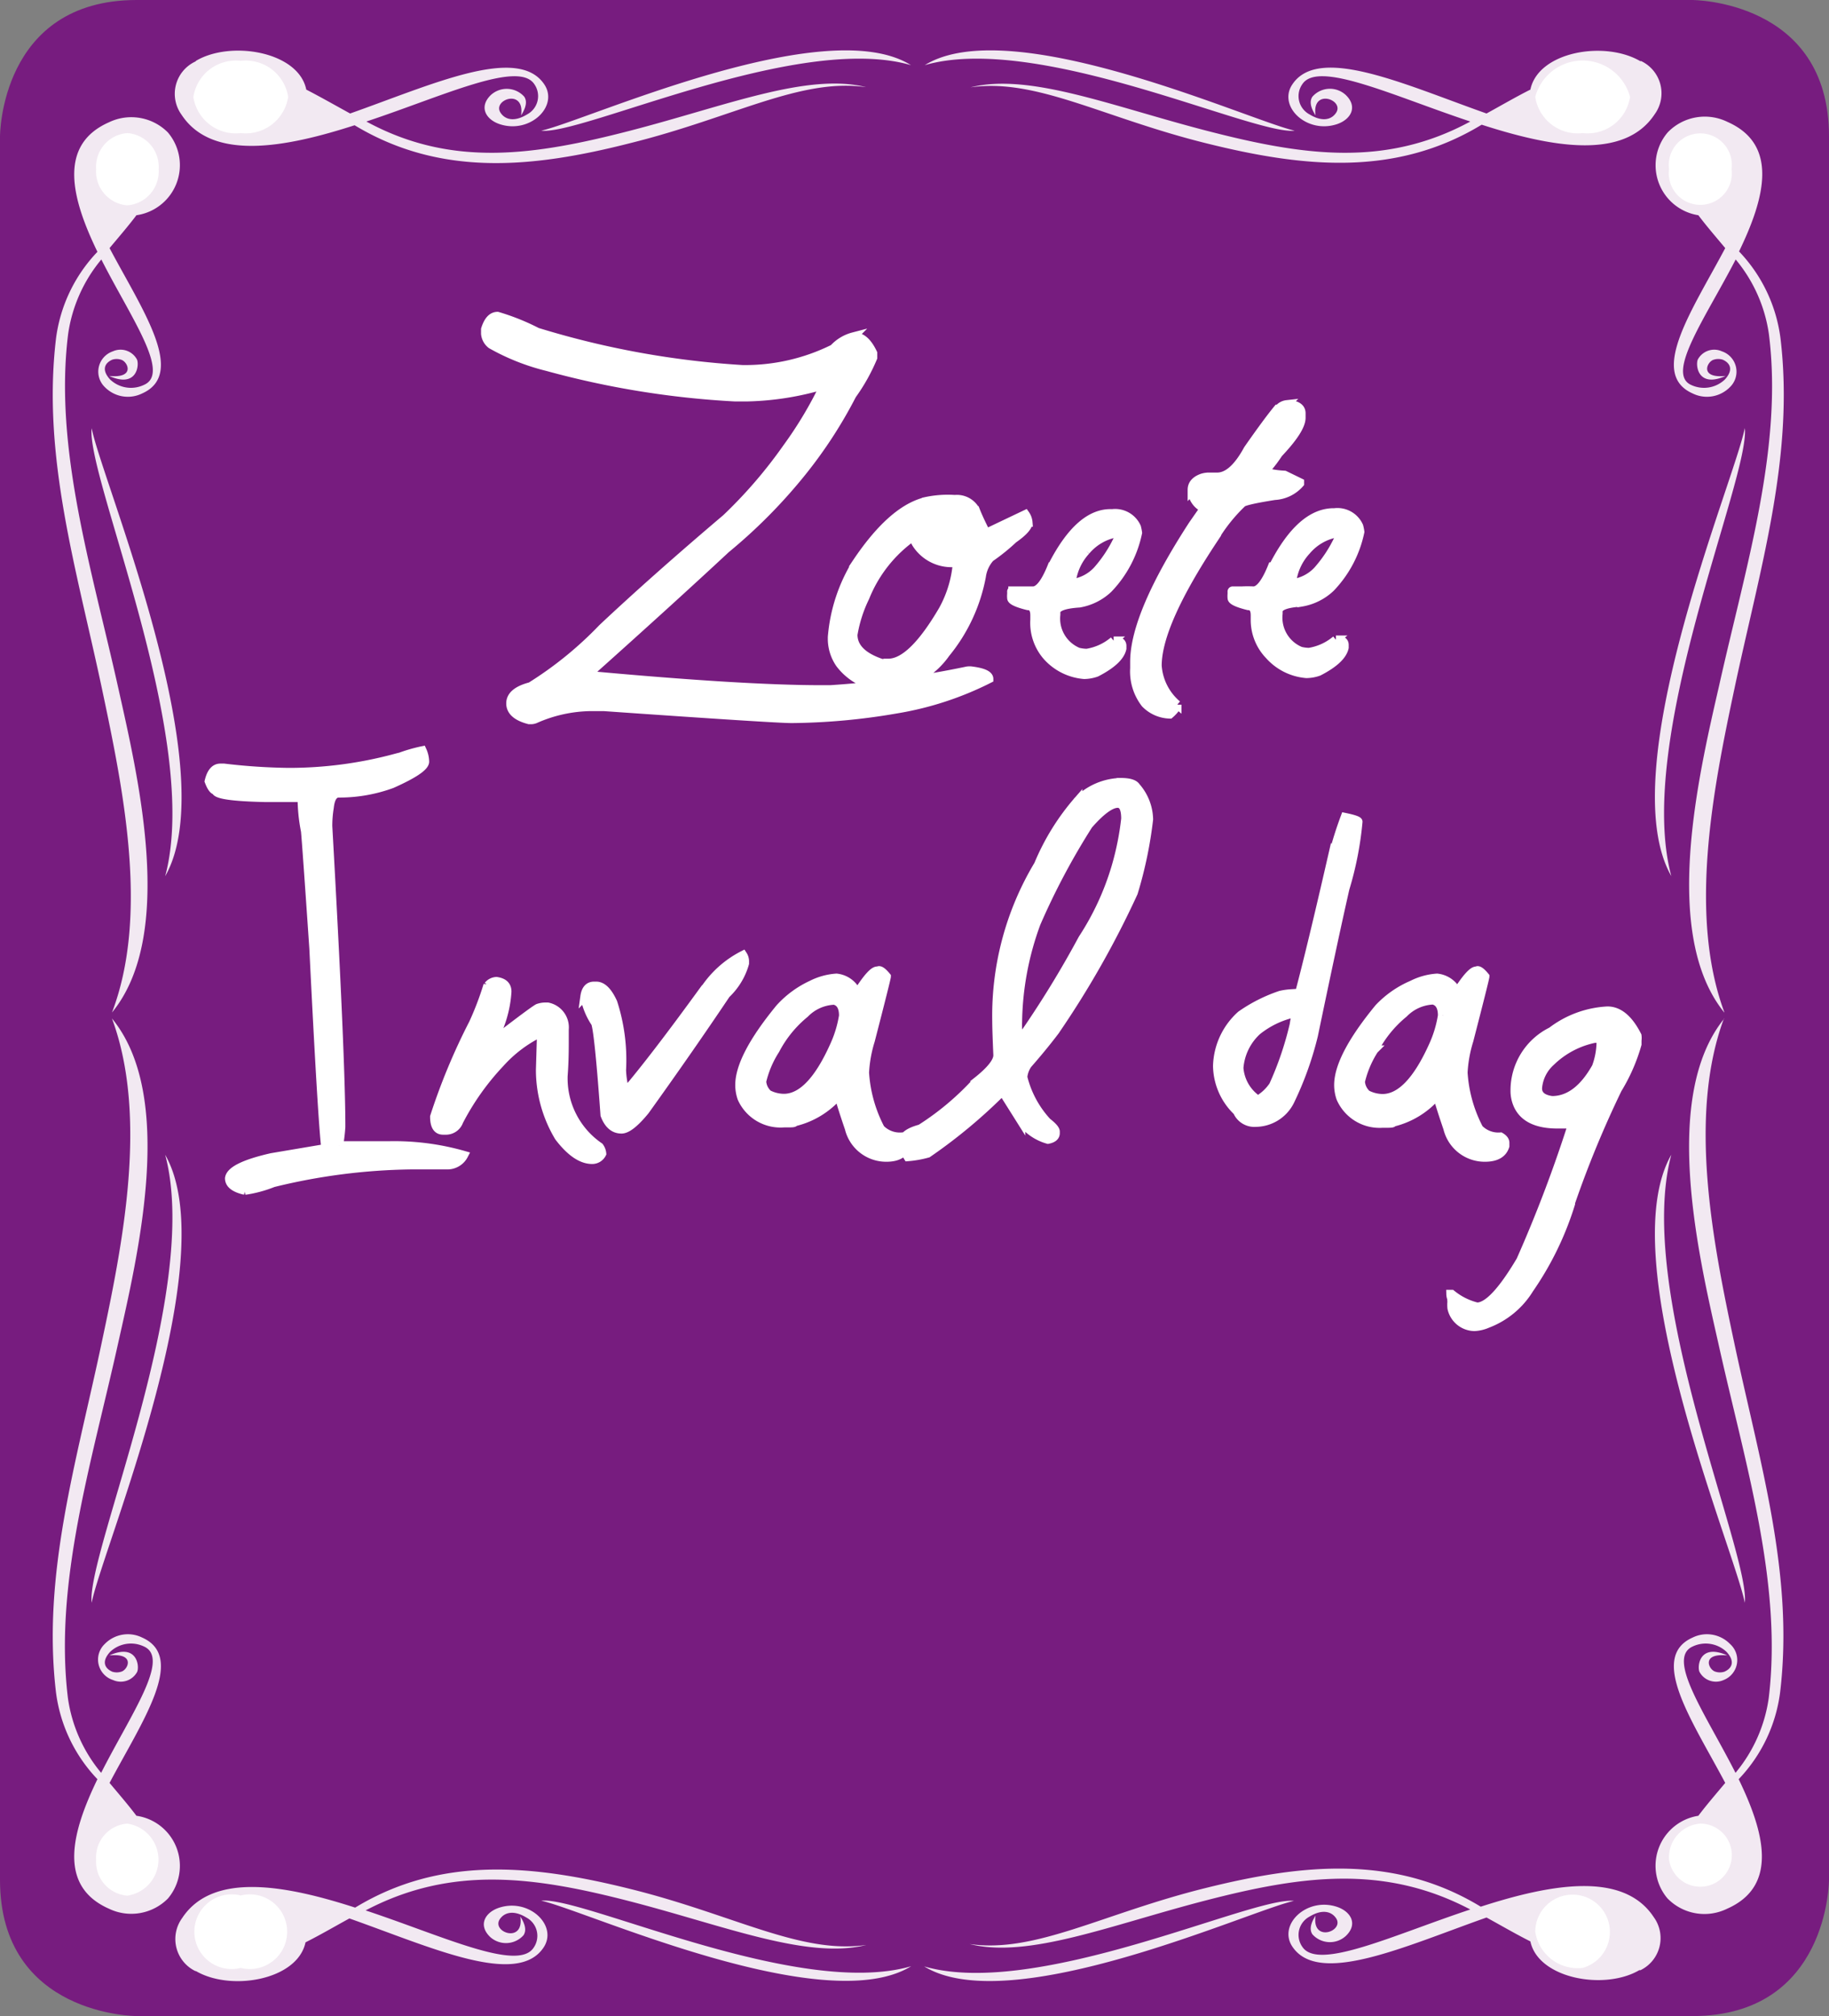 <svg xmlns="http://www.w3.org/2000/svg" viewBox="0 0 98 108"><rect x="0" y="0" width="98" height="108" fill="#808080" stroke="none"/><defs><style>.cls-1{fill:#771c7f}.cls-2,.cls-3{fill:#fff}.cls-2{opacity:.9}.cls-4{fill:none;stroke:#fff;stroke-miterlimit:5.31;stroke-width:.45px}</style></defs><title>label-zoet</title><g id="Layer_2" data-name="Layer 2"><g id="Layer_1-2" data-name="Layer 1"><path class="cls-1" d="M90.67 0S98 0 98 7.3v93.4s0 7.3-7.33 7.3H7.33S0 108 0 100.7V7.3S0 0 7.33 0z"/><path class="cls-2" d="M5.73 12.93c-1.31-2.56-2.24-5 .12-6.08a2.52 2.52 0 0 1 2.93.36 2.29 2.29 0 0 1-.9 3.64c1.52-2.6-.18-3.2-1.4-2.63a1.76 1.76 0 0 0 .45 3.32c-.35.46-.77.93-1.19 1.39M7.29 11a1.31 1.31 0 0 1-.7-2.48c.92-.46 2.19.06.7 2.48M6 54.24c2-5.24.6-11.97-.54-17.36C4.1 30.47 2.25 24.48 3 18.14a8.24 8.24 0 0 1 2.22-4.65c-1.35-2.79-2.17-5.71.62-6.94A2.76 2.76 0 0 1 9 7.1a2.71 2.71 0 0 1-1.69 4.43c-.42.56-.93 1.15-1.44 1.76 1.74 3.29 4.14 6.73 1.74 7.79a1.73 1.73 0 0 1-2-.35 1.15 1.15 0 0 1 .44-1.91 1 1 0 0 1 1.29.44c.13.3 0 1.55-1.49.88 1.42.14 1-.77.64-.87a.78.78 0 0 0-.48 0c-.42.19-.57.56-.11 1.06a1.62 1.62 0 0 0 1.81.29C9.16 20 7 17 5.43 13.9a8 8 0 0 0-1.78 4C2.89 24 4.9 30.41 6.32 36.78c1.07 4.8 3.11 13.28-.32 17.46m-.27 41.63c-1.31 2.55-2.24 5 .12 6.08a2.52 2.52 0 0 0 2.93-.35 2.29 2.29 0 0 0-.9-3.6c1.52 2.6-.18 3.2-1.4 2.63a1.76 1.76 0 0 1 .45-3.32c-.35-.46-.77-.93-1.19-1.39m1.56 1.91a1.31 1.31 0 0 0-.7 2.48c.92.46 2.19-.06.7-2.48M6 54.56c1.94 5.25.59 12-.55 17.36C4.1 78.33 2.25 84.32 3 90.66a8.24 8.24 0 0 0 2.22 4.65c-1.35 2.79-2.17 5.71.62 6.94A2.76 2.76 0 0 0 9 101.7a2.71 2.71 0 0 0-1.69-4.43c-.42-.56-.93-1.15-1.44-1.76 1.74-3.29 4.14-6.73 1.74-7.79a1.73 1.73 0 0 0-2 .35A1.15 1.15 0 0 0 6.06 90a1 1 0 0 0 1.29-.44c.13-.3 0-1.55-1.49-.88 1.42-.14 1 .77.64.87a.78.78 0 0 1-.49 0c-.42-.19-.57-.56-.11-1.06a1.62 1.62 0 0 1 1.81-.29c1.44.64-.71 3.65-2.29 6.77a8 8 0 0 1-1.78-4C2.89 84.8 4.9 78.4 6.32 72 7.39 67.22 9.43 58.74 6 54.56m-1.09 31.3c-.28-2.66 5.91-16.65 3.94-24 3.21 5.63-3.37 21.13-3.94 24m87.76-72.93c1.31-2.55 2.24-5-.12-6.08a2.51 2.51 0 0 0-2.93.36 2.29 2.29 0 0 0 .9 3.64c-1.52-2.6.18-3.2 1.4-2.63a1.76 1.76 0 0 1-.45 3.32c.35.46.77.93 1.19 1.39M91.12 11a1.31 1.31 0 0 0 .7-2.48c-.92-.46-2.19.06-.7 2.48m1.27 43.22c-1.94-5.25-.59-12 .55-17.36 1.36-6.41 3.22-12.4 2.46-18.74a8.24 8.24 0 0 0-2.22-4.65c1.35-2.79 2.17-5.71-.62-6.94a2.76 2.76 0 0 0-3.2.56A2.71 2.71 0 0 0 91 11.53c.42.56.93 1.15 1.44 1.76-1.74 3.29-4.14 6.73-1.74 7.79a1.73 1.73 0 0 0 2-.35 1.15 1.15 0 0 0-.44-1.91 1 1 0 0 0-1.29.44c-.13.3 0 1.55 1.49.88-1.42.14-1-.77-.64-.87a.79.79 0 0 1 .49 0c.42.19.57.56.11 1.06a1.62 1.62 0 0 1-1.81.29C89.25 20 91.4 17 93 13.9a8 8 0 0 1 1.78 4c.77 6.07-1.25 12.47-2.67 18.84-1.11 4.84-3.11 13.32.28 17.5m.28 41.63c1.31 2.56 2.24 5-.12 6.08a2.51 2.51 0 0 1-2.93-.36 2.29 2.29 0 0 1 .9-3.64c-1.52 2.6.18 3.2 1.4 2.63a1.76 1.76 0 0 0-.45-3.32c.35-.46.77-.93 1.19-1.39m-1.56 1.91a1.31 1.31 0 0 1 .7 2.48c-.92.46-2.19-.06-.7-2.48m1.27-43.22c-1.94 5.25-.59 12 .55 17.36 1.36 6.41 3.22 12.4 2.46 18.74a8.24 8.24 0 0 1-2.22 4.65c1.35 2.79 2.17 5.71-.62 6.94a2.76 2.76 0 0 1-3.2-.56A2.71 2.71 0 0 1 91 97.27c.42-.56.93-1.15 1.44-1.76-1.74-3.29-4.14-6.73-1.74-7.79a1.73 1.73 0 0 1 2 .35 1.15 1.15 0 0 1-.35 1.93 1 1 0 0 1-1.29-.44c-.13-.3 0-1.55 1.49-.88-1.42-.14-1 .77-.64.87a.78.78 0 0 0 .49 0c.42-.19.57-.56.11-1.06a1.62 1.62 0 0 0-1.81-.29c-1.44.64.71 3.65 2.29 6.77a8 8 0 0 0 1.78-4C95.52 84.8 93.5 78.4 92.08 72 91 67.22 89 58.74 92.39 54.56m1.1 31.3c.28-2.66-5.91-16.64-3.94-24-3.21 5.63 3.37 21.13 3.94 24m0-62.93c.28 2.66-5.91 16.64-3.94 24-3.21-5.63 3.37-21.13 3.94-24M15.73 4.87c.26 1.32-2.54 1.74-3.33.59-.57-.82.14-1.9 3.33-.59m2.55 1.39c-3.41 1.17-6.73 2-8.12-.11a1.72 1.72 0 0 1 .47-2.61c1.48-.91 4-.57 4.86.8-3.68-1.44-4.37.35-3.36 1.44s4 .87 4.29-.59c.62.32 1.24.68 1.86 1.06M29 7c2.2.25 13.76-5.27 19.81-3.51C44.2.61 31.39 6.48 29 7m53.67-2.13c-.26 1.32 2.54 1.75 3.33.59.57-.82-.14-1.9-3.33-.59m-2.54 1.38c3.41 1.17 6.73 2 8.12-.11a1.72 1.72 0 0 0-.47-2.61c-1.48-.91-4-.57-4.86.8 3.68-1.44 4.36.35 3.36 1.44s-4 .87-4.29-.59c-.62.32-1.24.68-1.86 1.06M69.37 7c-2.2.25-13.76-5.27-19.82-3.51C54.2.61 67 6.48 69.37 7m18.54-3.71C86 2.15 82.42 2.76 82 4.8c-.74.37-1.53.83-2.35 1.28-4.39-1.55-9-3.7-10.41-1.55-.78 1.17.78 2.66 2.4 2.12.74-.25 1.12-.92.48-1.55a1.25 1.25 0 0 0-1.8.08c-.14.21-.14.52.17 1-.22-1.47 1.56-.84 1.1-.14-.25.38-.75.5-1.42.09a1.11 1.11 0 0 1-.39-1.62c.85-1.29 4.87.63 9 2C74.19 9 69.74 8.32 64.64 7S55.15 3.89 52 4.68c3.52-.51 7.11 1.63 12.65 3 5.22 1.3 10.15 1.79 14.74-1 3.72 1.2 7.63 1.93 9.27-.56a1.91 1.91 0 0 0-.75-2.86m-77.41 0c1.86-1.11 5.5-.5 5.91 1.54.74.38 1.53.83 2.35 1.28 4.39-1.55 9-3.69 10.41-1.55.77 1.17-.78 2.66-2.4 2.12-.74-.25-1.12-.92-.48-1.55a1.26 1.26 0 0 1 1.8.08c.14.21.14.52-.17 1 .22-1.47-1.56-.84-1.1-.14.25.38.75.5 1.42.09a1.11 1.11 0 0 0 .39-1.62c-.85-1.29-4.87.63-9 2C24.21 9 28.66 8.32 33.77 7s9.49-3.12 12.64-2.33c-3.52-.51-7.12 1.63-12.65 3C28.54 9 23.61 9.49 19 6.71c-3.72 1.2-7.63 1.93-9.27-.56a1.91 1.91 0 0 1 .75-2.86m5.23 100.64c.26-1.32-2.54-1.75-3.33-.59-.57.82.14 1.9 3.33.59m2.55-1.39c-3.41-1.17-6.73-2-8.12.11a1.72 1.72 0 0 0 .47 2.61c1.48.91 4 .57 4.86-.8-3.68 1.44-4.36-.35-3.36-1.44s4-.87 4.29.59c.62-.32 1.24-.68 1.86-1.06m10.74-.73c2.2-.25 13.76 5.27 19.82 3.51-4.65 2.86-17.46-3-19.82-3.51m53.64 2.12c-.26-1.32 2.54-1.75 3.33-.59.57.82-.14 1.9-3.33.59m-2.55-1.39c3.41-1.17 6.73-2 8.12.11a1.72 1.72 0 0 1-.47 2.61c-1.48.91-4 .57-4.86-.8 3.68 1.44 4.36-.35 3.36-1.44s-4-.87-4.29.59c-.62-.32-1.24-.68-1.86-1.06m-10.76-.73c-2.2-.25-13.76 5.27-19.81 3.51 4.65 2.86 17.46-3 19.81-3.51m18.54 3.69C86 106.65 82.42 106 82 104c-.74-.37-1.53-.83-2.35-1.28-4.39 1.55-9 3.69-10.41 1.55-.77-1.17.78-2.66 2.4-2.12.74.25 1.13.92.48 1.55a1.26 1.26 0 0 1-1.8-.08c-.14-.21-.14-.52.17-1-.22 1.47 1.56.84 1.1.14-.25-.37-.75-.5-1.42-.09a1.11 1.11 0 0 0-.39 1.62c.85 1.29 4.87-.63 9-2-4.64-2.44-9.09-1.8-14.19-.48s-9.49 3.12-12.64 2.33c3.52.51 7.12-1.63 12.65-3 5.22-1.3 10.15-1.79 14.74 1 3.72-1.2 7.63-1.93 9.27.56a1.91 1.91 0 0 1-.75 2.86m-77.41 0c1.86 1.14 5.49.53 5.92-1.51.74-.37 1.53-.83 2.35-1.28 4.39 1.55 9 3.69 10.41 1.55.77-1.17-.78-2.66-2.4-2.12-.74.25-1.12.92-.48 1.55a1.26 1.26 0 0 0 1.8-.08c.14-.21.14-.52-.17-1 .22 1.47-1.56.84-1.1.14.25-.37.75-.5 1.42-.09a1.11 1.11 0 0 1 .39 1.62c-.85 1.29-4.87-.63-9-2 4.64-2.44 9.09-1.8 14.19-.48s9.49 3.12 12.64 2.33c-3.52.51-7.12-1.63-12.65-3-5.22-1.3-10.15-1.79-14.74 1-3.72-1.2-7.63-1.93-9.27.56a1.91 1.91 0 0 0 .75 2.86m-5.6-82.67c-.28 2.66 5.91 16.64 3.94 24 3.21-5.63-3.37-21.13-3.94-24"/><path class="cls-3" d="M89.43 9.06a1.69 1.69 0 1 0 3.35 0 1.69 1.69 0 1 0-3.35 0M84.8 7.13a2.3 2.3 0 0 0 2.54-1.94 2.63 2.63 0 0 0-5.08 0 2.3 2.3 0 0 0 2.54 1.94m-71.9 0a2.3 2.3 0 0 0 2.54-1.94 2.3 2.3 0 0 0-2.54-1.93 2.3 2.3 0 0 0-2.54 1.94 2.3 2.3 0 0 0 2.54 1.93m0 98.29a2 2 0 1 0 0-3.88 2 2 0 1 0 0 3.88m71.9 0a2 2 0 1 0-2.54-1.94 2.3 2.3 0 0 0 2.54 1.94M5.15 9.06A1.82 1.82 0 0 0 6.82 11 1.82 1.82 0 0 0 8.5 9.06a1.81 1.81 0 0 0-1.68-1.93 1.81 1.81 0 0 0-1.67 1.93m84.28 90.56a1.69 1.69 0 1 0 1.67-1.93 1.81 1.81 0 0 0-1.67 1.93m-84.28 0a1.82 1.82 0 0 0 1.67 1.93 1.95 1.95 0 0 0 0-3.86 1.81 1.81 0 0 0-1.67 1.93M83.1 56.88a4.71 4.71 0 0 1 2.34-1.24h.33v.14a4 4 0 0 1-.25 1.38q-1 1.78-2.36 1.78-.76-.1-.76-.64a2.11 2.11 0 0 1 .7-1.39m.06-1.65a3.53 3.53 0 0 0-2 3.2 1.86 1.86 0 0 0 .14.72q.45 1.08 2.16 1.08h.76v.06a72.12 72.12 0 0 1-2.75 7.23Q80 70 79.14 70a3.45 3.45 0 0 1-1.36-.68h-.06a.71.71 0 0 0 .06.27.21.21 0 0 0 0 .12 1.89 1.89 0 0 0 0 .37 1.27 1.27 0 0 0 1.23 1 2 2 0 0 0 .7-.17 4.51 4.51 0 0 0 2.24-1.86 16.6 16.6 0 0 0 2.22-4.57v-.06a55.41 55.41 0 0 1 2.51-6.08 9.63 9.63 0 0 0 1.05-2.4v-.21a.92.92 0 0 0 0-.25q-.68-1.34-1.6-1.34a5.39 5.39 0 0 0-2.92 1.09m-9.52 1a6.24 6.24 0 0 1 1.58-1.94 2.32 2.32 0 0 1 1.52-.7h.06q.47.12.47.81a6.17 6.17 0 0 1-.53 1.6q-1.27 2.83-2.71 2.83a1.87 1.87 0 0 1-.84-.21 1 1 0 0 1-.33-.68 5.45 5.45 0 0 1 .72-1.69M79.1 52q-.29 0-1 1.1L78 53a1.35 1.35 0 0 0-1-.62 3.46 3.46 0 0 0-1.34.37A5.34 5.34 0 0 0 73.87 54q-2.16 2.63-2.16 4.13a2.18 2.18 0 0 0 .12.7 2.28 2.28 0 0 0 2.24 1.36h.14c.29 0 .43 0 .43-.06A4.49 4.49 0 0 0 77 58.68q.19.68.56 1.76a2.05 2.05 0 0 0 2 1.57q.9 0 1.09-.62v-.17c0-.12-.08-.23-.25-.33a1.44 1.44 0 0 1-1.15-.43 7.47 7.47 0 0 1-.84-3 7 7 0 0 1 .31-1.72q.86-3.33.86-3.43-.27-.33-.41-.33zm-11.74 3.23a4.83 4.83 0 0 1 1.89-.93l.18.08a3.77 3.77 0 0 0-.1.5 17.39 17.39 0 0 1-1.11 3.27 2.54 2.54 0 0 1-.82.77 2.26 2.26 0 0 1-1-1.71 3 3 0 0 1 1-2m4-9.26q-1.11 4.84-1.75 7.25h-.45a3.45 3.45 0 0 0-.55.08 8.29 8.29 0 0 0-2.12 1.07 3.81 3.81 0 0 0-1.27 2.73 3.44 3.44 0 0 0 1.07 2.44 1 1 0 0 0 1 .6A2.08 2.08 0 0 0 69.12 59a17.53 17.53 0 0 0 1.27-3.53q1.11-5.33 1.69-7.87a17.89 17.89 0 0 0 .7-3.58q0-.1-.72-.25a20.29 20.29 0 0 0-.69 2.23m-15.84 3.46a37.88 37.88 0 0 1 2.8-5.27q1-1.14 1.56-1.14.41 0 .41.81a15.18 15.18 0 0 1-.53 2.62A14.55 14.55 0 0 1 58 50.29a53.8 53.8 0 0 1-3.21 5.23h-.19a3 3 0 0 1-.06-.77 15.9 15.9 0 0 1 1-5.25m2.24-6.59a12.57 12.57 0 0 0-2.14 3.45 15.72 15.72 0 0 0-2.24 8.37q0 .47.06 1.84 0 .52-1.13 1.41a14.78 14.78 0 0 1-3 2.52q-.93.25-.93.68v.08a1.71 1.71 0 0 0 .25.76 5.53 5.53 0 0 0 1.07-.19 28.11 28.11 0 0 0 4-3.33l1 1.59a2.69 2.69 0 0 0 1.44 1q.41-.08.41-.35v-.08q0-.17-.45-.52a5.45 5.45 0 0 1-1.29-2.4 1.44 1.44 0 0 1 .25-.68q.8-.91 1.46-1.78a49.93 49.93 0 0 0 4.21-7.42 22.21 22.21 0 0 0 .82-3.93 2.72 2.72 0 0 0-.68-1.74q-.16-.25-.82-.25a3.37 3.37 0 0 0-2.26.95M41.55 56.24a6.23 6.23 0 0 1 1.58-1.94 2.32 2.32 0 0 1 1.52-.7h.06q.47.12.47.81A6.15 6.15 0 0 1 44.7 56q-1.26 2.82-2.7 2.82a1.87 1.87 0 0 1-.84-.21 1 1 0 0 1-.33-.68 5.44 5.44 0 0 1 .72-1.69M47 52q-.29 0-1 1.1l-.18-.1a1.35 1.35 0 0 0-1-.62 3.47 3.47 0 0 0-1.34.37 5.33 5.33 0 0 0-1.7 1.25q-2.16 2.63-2.16 4.13a2.19 2.19 0 0 0 .12.7A2.28 2.28 0 0 0 42 60.17h.14c.29 0 .43 0 .43-.06a4.49 4.49 0 0 0 2.36-1.43q.19.68.56 1.76a2.05 2.05 0 0 0 2 1.57q.9 0 1.09-.62v-.17c0-.12-.08-.23-.25-.33a1.44 1.44 0 0 1-1.15-.43 7.47 7.47 0 0 1-.84-3 7 7 0 0 1 .31-1.72q.86-3.33.86-3.43-.27-.33-.41-.33zm-9.27 1q-2.73 3.76-4.22 5.5a4.85 4.85 0 0 1-.19-1.18 10 10 0 0 0-.47-3.62q-.41-.89-.9-.89h-.12q-.43 0-.51.58a3.78 3.78 0 0 0 .53 1.34q.19 0 .55 5 .29.77.9.77.45 0 1.27-1 2.36-3.29 4.34-6.24a3.63 3.63 0 0 0 1-1.65v-.08a.62.62 0 0 0-.1-.37 5.46 5.46 0 0 0-2 1.88m-11.6-.23a16.45 16.45 0 0 1-.78 2.05 33.37 33.37 0 0 0-2.08 5q0 .74.47.74h.12a.75.75 0 0 0 .74-.5 13.68 13.68 0 0 1 2.2-3.1A7 7 0 0 1 29 55.31l-.06 2a7 7 0 0 0 1 3.6q.93 1.22 1.79 1.22a.59.59 0 0 0 .53-.33.73.73 0 0 0-.14-.37 4.44 4.44 0 0 1-1.93-3.8q.06-.77.06-1.74v-.74a1.13 1.13 0 0 0-.9-1.22h-.17a1.19 1.19 0 0 0-.33.06q-.1 0-2.49 1.84a6.18 6.18 0 0 0 .82-2.71q0-.48-.58-.56a.61.61 0 0 0-.37.19m-5-12.15a21.91 21.91 0 0 1-5.67.74 32 32 0 0 1-3.56-.21h-.19q-.45 0-.62.72.19.5.37.5 0 .33 2.61.39h2a9.27 9.27 0 0 0 .18 1.78q.06.58.45 6.3.45 9.11.64 10.69l-2.9.49q-2.18.5-2.26 1.12 0 .47.84.66a6.61 6.61 0 0 0 1.52-.41 32.58 32.58 0 0 1 7.36-.95h2a1 1 0 0 0 .86-.54 13.55 13.55 0 0 0-4.07-.52h-2.63a9 9 0 0 0 .12-1q0-3.64-.7-16.1a6 6 0 0 1 .08-1q.08-.76.49-.76A8.19 8.19 0 0 0 21 42q1.77-.79 1.77-1.2a1.51 1.51 0 0 0-.14-.6 8.52 8.52 0 0 0-1.5.48"/><path class="cls-4" d="M83.1 56.88a4.71 4.71 0 0 1 2.34-1.24h.33v.14a4 4 0 0 1-.25 1.38q-1 1.78-2.36 1.78-.76-.1-.76-.64a2.11 2.11 0 0 1 .7-1.42zm.06-1.65a3.53 3.53 0 0 0-2 3.2 1.86 1.86 0 0 0 .14.72q.45 1.08 2.16 1.08h.76v.06a72.12 72.12 0 0 1-2.75 7.23Q80 70 79.14 70a3.45 3.45 0 0 1-1.36-.68h-.06a.71.71 0 0 0 .06.27.21.21 0 0 0 0 .12 1.89 1.89 0 0 0 0 .37 1.27 1.27 0 0 0 1.23 1 2 2 0 0 0 .7-.17 4.51 4.51 0 0 0 2.24-1.86 16.6 16.6 0 0 0 2.22-4.57v-.06a55.41 55.41 0 0 1 2.51-6.08 9.63 9.63 0 0 0 1.05-2.4v-.21a.92.92 0 0 0 0-.25q-.68-1.34-1.6-1.34a5.39 5.39 0 0 0-2.98 1.09zm-9.52 1a6.24 6.24 0 0 1 1.58-1.94 2.32 2.32 0 0 1 1.52-.7h.06q.47.12.47.81a6.17 6.17 0 0 1-.48 1.6q-1.27 2.83-2.71 2.83a1.87 1.87 0 0 1-.84-.21 1 1 0 0 1-.33-.68 5.45 5.45 0 0 1 .72-1.7zM79.1 52q-.29 0-1 1.1L78 53a1.35 1.35 0 0 0-1-.62 3.46 3.46 0 0 0-1.34.37A5.34 5.34 0 0 0 73.87 54q-2.16 2.63-2.16 4.13a2.18 2.18 0 0 0 .12.7 2.28 2.28 0 0 0 2.24 1.36h.14c.29 0 .43 0 .43-.06A4.49 4.49 0 0 0 77 58.68q.19.68.56 1.76a2.05 2.05 0 0 0 2 1.57q.9 0 1.09-.62v-.17c0-.12-.08-.23-.25-.33a1.44 1.44 0 0 1-1.15-.43 7.47 7.47 0 0 1-.84-3 7 7 0 0 1 .31-1.72q.86-3.33.86-3.43-.27-.33-.41-.33zm-11.74 3.23a4.83 4.83 0 0 1 1.89-.93l.18.08a3.77 3.77 0 0 0-.1.5 17.39 17.39 0 0 1-1.11 3.27 2.54 2.54 0 0 1-.82.77 2.26 2.26 0 0 1-1-1.71 3 3 0 0 1 .96-1.98zm4-9.26q-1.11 4.84-1.75 7.25h-.45a3.45 3.45 0 0 0-.55.08 8.29 8.29 0 0 0-2.12 1.07 3.81 3.81 0 0 0-1.27 2.73 3.44 3.44 0 0 0 1.07 2.44 1 1 0 0 0 1 .6A2.08 2.08 0 0 0 69.12 59a17.53 17.53 0 0 0 1.27-3.53q1.11-5.33 1.69-7.87a17.89 17.89 0 0 0 .7-3.58q0-.1-.72-.25a20.29 20.29 0 0 0-.69 2.23zm-15.83 3.49a37.88 37.88 0 0 1 2.8-5.27q1-1.14 1.56-1.14.41 0 .41.81a15.18 15.18 0 0 1-.53 2.62A14.55 14.55 0 0 1 58 50.29a53.8 53.8 0 0 1-3.21 5.23h-.19a3 3 0 0 1-.06-.77 15.9 15.9 0 0 1 .99-5.29zm2.24-6.59a12.57 12.57 0 0 0-2.14 3.45 15.72 15.72 0 0 0-2.24 8.37q0 .47.06 1.84 0 .52-1.13 1.41a14.78 14.78 0 0 1-3 2.52q-.93.25-.93.68v.08a1.71 1.71 0 0 0 .25.76 5.53 5.53 0 0 0 1.07-.19 28.11 28.11 0 0 0 4-3.33l1 1.59a2.69 2.69 0 0 0 1.44 1q.41-.08.41-.35v-.08q0-.17-.45-.52a5.45 5.45 0 0 1-1.29-2.4 1.44 1.44 0 0 1 .25-.68q.8-.91 1.46-1.78a49.93 49.93 0 0 0 4.21-7.42 22.21 22.21 0 0 0 .82-3.93 2.72 2.72 0 0 0-.68-1.74q-.16-.25-.82-.25a3.37 3.37 0 0 0-2.29.97zM41.55 56.24a6.23 6.23 0 0 1 1.58-1.94 2.32 2.32 0 0 1 1.52-.7h.06q.47.12.47.81A6.15 6.15 0 0 1 44.7 56q-1.26 2.82-2.7 2.82a1.87 1.87 0 0 1-.84-.21 1 1 0 0 1-.33-.68 5.44 5.44 0 0 1 .72-1.69zM47 52q-.29 0-1 1.1l-.18-.1a1.35 1.35 0 0 0-1-.62 3.47 3.47 0 0 0-1.34.37 5.33 5.33 0 0 0-1.7 1.25q-2.16 2.63-2.16 4.13a2.19 2.19 0 0 0 .12.7A2.28 2.28 0 0 0 42 60.17h.14c.29 0 .43 0 .43-.06a4.49 4.49 0 0 0 2.36-1.43q.19.68.56 1.76a2.05 2.05 0 0 0 2 1.57q.9 0 1.09-.62v-.17c0-.12-.08-.23-.25-.33a1.44 1.44 0 0 1-1.15-.43 7.47 7.47 0 0 1-.84-3 7 7 0 0 1 .31-1.72q.86-3.33.86-3.43-.27-.33-.41-.33zm-9.27 1q-2.73 3.76-4.22 5.5a4.85 4.85 0 0 1-.19-1.18 10 10 0 0 0-.47-3.62q-.41-.89-.9-.89h-.12q-.43 0-.51.58a3.78 3.78 0 0 0 .53 1.34q.19 0 .55 5 .29.77.9.77.45 0 1.27-1 2.36-3.29 4.34-6.24a3.63 3.63 0 0 0 1-1.65v-.08a.62.62 0 0 0-.1-.37A5.46 5.46 0 0 0 37.75 53zm-11.6-.23a16.45 16.45 0 0 1-.78 2.05 33.37 33.37 0 0 0-2.08 5q0 .74.47.74h.12a.75.75 0 0 0 .74-.5 13.68 13.68 0 0 1 2.2-3.1 7 7 0 0 1 2.2-1.65l-.06 2a7 7 0 0 0 1 3.6q.93 1.22 1.79 1.22a.59.59 0 0 0 .53-.33.73.73 0 0 0-.14-.37 4.44 4.44 0 0 1-1.93-3.8q.06-.77.06-1.74v-.74a1.13 1.13 0 0 0-.9-1.22h-.17a1.19 1.19 0 0 0-.33.06q-.1 0-2.49 1.84a6.18 6.18 0 0 0 .82-2.71q0-.48-.58-.56a.61.61 0 0 0-.45.23zm-5-12.15a21.91 21.91 0 0 1-5.67.74 32 32 0 0 1-3.46-.23h-.19q-.45 0-.62.72.19.5.37.5 0 .33 2.61.39h2a9.27 9.27 0 0 0 .18 1.78q.06.58.45 6.3.45 9.11.64 10.69l-2.9.49q-2.18.5-2.26 1.12 0 .47.84.66a6.61 6.61 0 0 0 1.52-.41 32.58 32.58 0 0 1 7.36-.95h2a1 1 0 0 0 .86-.54 13.55 13.55 0 0 0-4.07-.52h-2.63a9 9 0 0 0 .12-1q0-3.64-.7-16.1a6 6 0 0 1 .08-1q.08-.76.49-.76A8.19 8.19 0 0 0 21 42q1.77-.79 1.77-1.2a1.51 1.51 0 0 0-.14-.6 8.52 8.52 0 0 0-1.47.45z"/><path class="cls-3" d="M70 29.51a2.78 2.78 0 0 1 1.54-.93c.09 0 .15.09.18.26a7.09 7.09 0 0 1-1.12 1.71 2.22 2.22 0 0 1-1.38.7 3 3 0 0 1 .78-1.74m-1.84.84q-.52 1.29-1 1.29a6.14 6.14 0 0 0-.62 0h-.48a.05.05 0 0 0-.06.06v.12a1.12 1.12 0 0 0 0 .22q0 .2.88.42.36 0 .36.5v.24a2.72 2.72 0 0 0 .76 1.9 3 3 0 0 0 2 1 2 2 0 0 0 .66-.12q1.24-.64 1.38-1.29v-.14c0-.15-.09-.24-.28-.28h-.18a2.94 2.94 0 0 1-1.44.66 2.09 2.09 0 0 1-.46-.06 1.93 1.93 0 0 1-1.18-2v-.12q0-.4 1.24-.48a3 3 0 0 0 1.56-.78 6.13 6.13 0 0 0 1.58-3 2.5 2.5 0 0 0-.06-.3 1.27 1.27 0 0 0-1.32-.74q-1.8 0-3.3 2.92m.3-8.45q-.56.68-1.6 2.17-.8 1.47-1.64 1.47h-.44a1.19 1.19 0 0 0-.38.06q-.54.2-.54.64v.06a1.12 1.12 0 0 0 .66.93l-.62.89q-3.12 4.81-3.12 7.34v.34a2.81 2.81 0 0 0 .58 1.89 1.91 1.91 0 0 0 1.32.58 2 2 0 0 0 .4-.46v-.06a3 3 0 0 1-1.06-2.09q0-2.23 3-6.76A8.88 8.88 0 0 1 66.51 27q0-.16 1.78-.44a1.94 1.94 0 0 0 1.36-.66v-.06l-.82-.4q-1-.06-1-.26a7.39 7.39 0 0 0 .68-.89q1.22-1.29 1.22-1.91v-.24q0-.4-.58-.48h-.2a.66.66 0 0 0-.44.2m-10.32 7.65a2.78 2.78 0 0 1 1.54-.93c.09 0 .15.09.18.26a7.09 7.09 0 0 1-1.12 1.71 2.23 2.23 0 0 1-1.38.7 3 3 0 0 1 .82-1.75m-1.84.84q-.52 1.29-1 1.29t-.62 0h-.48a.05.05 0 0 0-.06.06v.12a1.07 1.07 0 0 0 0 .22q0 .2.88.42.36 0 .36.5v.24a2.72 2.72 0 0 0 .66 1.95 3 3 0 0 0 2 1 2 2 0 0 0 .66-.12q1.24-.64 1.38-1.29v-.14c0-.15-.09-.24-.28-.28h-.18a2.94 2.94 0 0 1-1.44.66 2.09 2.09 0 0 1-.46-.06 1.93 1.93 0 0 1-1.18-2v-.12q0-.4 1.24-.48a3 3 0 0 0 1.56-.78 6.13 6.13 0 0 0 1.58-3 2.5 2.5 0 0 0-.06-.3 1.27 1.27 0 0 0-1.32-.74q-1.8 0-3.3 2.92M46.36 32a7.29 7.29 0 0 1 2.58-3.26 1.15 1.15 0 0 0 .16.4 2.25 2.25 0 0 0 2.18 1 6.24 6.24 0 0 1-.76 2.53q-1.66 2.84-2.92 2.84h-.2a.31.31 0 0 1-.2 0Q45.72 35 45.72 34a7.23 7.23 0 0 1 .64-2M51 28.3a.49.49 0 0 1 .18.34h-.28a.53.53 0 0 1-.28-.14.71.71 0 0 1 .38-.2m-1.52-1.41q-1.74.5-3.58 3.24a8.94 8.94 0 0 0-1.32 4v.06a2.36 2.36 0 0 0 .42 1.37 3.22 3.22 0 0 0 2.52 1.27A4.33 4.33 0 0 0 50.68 35a9.13 9.13 0 0 0 1.92-4.12 1.88 1.88 0 0 1 .46-1 10.43 10.43 0 0 0 1.24-1q.8-.56.8-.89a.88.88 0 0 0-.16-.44l-2.1 1q-.38-.75-.56-1.21a1.14 1.14 0 0 0-1.12-.6 5.57 5.57 0 0 0-1.72.26M26 17.64v.24a.83.83 0 0 0 .32.58 11.84 11.84 0 0 0 3 1.19 47.37 47.37 0 0 0 10.05 1.63h.68a15.51 15.51 0 0 0 4.12-.66A21.31 21.31 0 0 1 42.15 24a25.21 25.21 0 0 1-3.24 3.76q-3.82 3.24-6.64 5.89a19.89 19.89 0 0 1-3.84 3.12q-1.08.28-1.08.91t1 .89h.06a.6.6 0 0 0 .3-.06 7.56 7.56 0 0 1 2.88-.64h.78q9.15.64 10.05.64A34.4 34.4 0 0 0 48 38a17.2 17.2 0 0 0 5-1.63q0-.32-.92-.44a.82.82 0 0 0-.26 0 52.11 52.11 0 0 1-7.33 1H44q-4.18 0-12.45-.76c.13-.13.2-.22.2-.26q4.14-3.7 7.15-6.5a28.29 28.29 0 0 0 4.1-4.15 24.41 24.41 0 0 0 2.66-4.1 10 10 0 0 0 1.12-2v-.24q-.42-.89-1-.89h-.06a2.18 2.18 0 0 0-1.06.64 10.63 10.63 0 0 1-4.88 1.11 47 47 0 0 1-11-2 12.17 12.17 0 0 0-2.12-.85q-.52 0-.7.72"/><path class="cls-4" d="M70 29.51a2.78 2.78 0 0 1 1.54-.93c.09 0 .15.09.18.26a7.09 7.09 0 0 1-1.12 1.71 2.22 2.22 0 0 1-1.38.7 3 3 0 0 1 .78-1.74zm-1.84.84q-.52 1.29-1 1.29a6.14 6.14 0 0 0-.62 0h-.48a.05.05 0 0 0-.06.06v.12a1.12 1.12 0 0 0 0 .22q0 .2.88.42.36 0 .36.5v.24a2.72 2.72 0 0 0 .76 1.9 3 3 0 0 0 2 1 2 2 0 0 0 .66-.12q1.24-.64 1.38-1.29v-.14c0-.15-.09-.24-.28-.28h-.18a2.94 2.94 0 0 1-1.44.66 2.09 2.09 0 0 1-.46-.06 1.93 1.93 0 0 1-1.18-2v-.12q0-.4 1.24-.48a3 3 0 0 0 1.56-.78 6.13 6.13 0 0 0 1.58-3 2.5 2.5 0 0 0-.06-.3 1.27 1.27 0 0 0-1.32-.74q-1.79-.03-3.29 2.9zm.3-8.45q-.56.68-1.6 2.17-.8 1.47-1.64 1.47h-.44a1.19 1.19 0 0 0-.38.06q-.54.2-.54.64v.06a1.12 1.12 0 0 0 .66.93l-.62.89q-3.12 4.81-3.12 7.34v.34a2.81 2.81 0 0 0 .58 1.89 1.91 1.91 0 0 0 1.32.58 2 2 0 0 0 .4-.46v-.06a3 3 0 0 1-1.06-2.09q0-2.23 3-6.76a8.88 8.88 0 0 1 1.49-1.9q0-.16 1.78-.44a1.94 1.94 0 0 0 1.36-.66v-.06l-.82-.4q-1-.06-1-.26a7.39 7.39 0 0 0 .68-.89q1.22-1.29 1.22-1.91v-.24q0-.4-.58-.48h-.2a.66.66 0 0 0-.44.24zm-10.27 7.61a2.78 2.78 0 0 1 1.54-.93c.09 0 .15.09.18.26a7.09 7.09 0 0 1-1.12 1.71 2.23 2.23 0 0 1-1.38.7 3 3 0 0 1 .78-1.74zm-1.84.84q-.52 1.29-1 1.29t-.62 0h-.48a.05.05 0 0 0-.06.06v.12a1.07 1.07 0 0 0 0 .22q0 .2.88.42.36 0 .36.5v.24a2.72 2.72 0 0 0 .66 1.95 3 3 0 0 0 2 1 2 2 0 0 0 .66-.12q1.24-.64 1.38-1.29v-.14c0-.15-.09-.24-.28-.28h-.18a2.94 2.94 0 0 1-1.44.66 2.09 2.09 0 0 1-.46-.06 1.93 1.93 0 0 1-1.18-2v-.12q0-.4 1.24-.48a3 3 0 0 0 1.56-.78 6.13 6.13 0 0 0 1.58-3 2.5 2.5 0 0 0-.06-.3 1.27 1.27 0 0 0-1.32-.74q-1.74-.08-3.23 2.85zM46.36 32a7.29 7.29 0 0 1 2.58-3.26 1.15 1.15 0 0 0 .16.4 2.25 2.25 0 0 0 2.18 1 6.24 6.24 0 0 1-.76 2.53q-1.66 2.84-2.92 2.84h-.2a.31.31 0 0 1-.2 0Q45.72 35 45.72 34a7.23 7.23 0 0 1 .64-2zM51 28.3a.49.49 0 0 1 .18.34h-.28a.53.53 0 0 1-.28-.14.71.71 0 0 1 .38-.2zm-1.52-1.41q-1.74.5-3.58 3.24a8.94 8.94 0 0 0-1.32 4v.06a2.36 2.36 0 0 0 .42 1.37 3.22 3.22 0 0 0 2.52 1.27A4.33 4.33 0 0 0 50.68 35a9.13 9.13 0 0 0 1.92-4.12 1.88 1.88 0 0 1 .46-1 10.43 10.43 0 0 0 1.24-1q.8-.56.8-.89a.88.88 0 0 0-.16-.44l-2.1 1q-.38-.75-.56-1.21a1.14 1.14 0 0 0-1.12-.6 5.57 5.57 0 0 0-1.72.15zM26 17.64v.24a.83.83 0 0 0 .32.58 11.84 11.84 0 0 0 3 1.19 47.37 47.37 0 0 0 10.05 1.63h.68a15.51 15.51 0 0 0 4.12-.66A21.31 21.31 0 0 1 42.15 24a25.21 25.21 0 0 1-3.24 3.76q-3.82 3.24-6.64 5.89a19.89 19.89 0 0 1-3.84 3.12q-1.08.28-1.08.91t1 .89h.06a.6.6 0 0 0 .3-.06 7.56 7.56 0 0 1 2.88-.64h.78q9.15.64 10.05.64A34.4 34.4 0 0 0 48 38a17.2 17.2 0 0 0 5-1.63q0-.32-.92-.44a.82.82 0 0 0-.26 0 52.11 52.11 0 0 1-7.33 1H44q-4.18 0-12.45-.76c.13-.13.2-.22.2-.26q4.14-3.7 7.15-6.5a28.29 28.29 0 0 0 4.1-4.15 24.41 24.41 0 0 0 2.66-4.1 10 10 0 0 0 1.12-2v-.24q-.42-.89-1-.89h-.06a2.18 2.18 0 0 0-1.06.64 10.63 10.63 0 0 1-4.88 1.11 47 47 0 0 1-11-2 12.17 12.17 0 0 0-2.12-.85q-.44 0-.66.71z"/></g></g></svg>